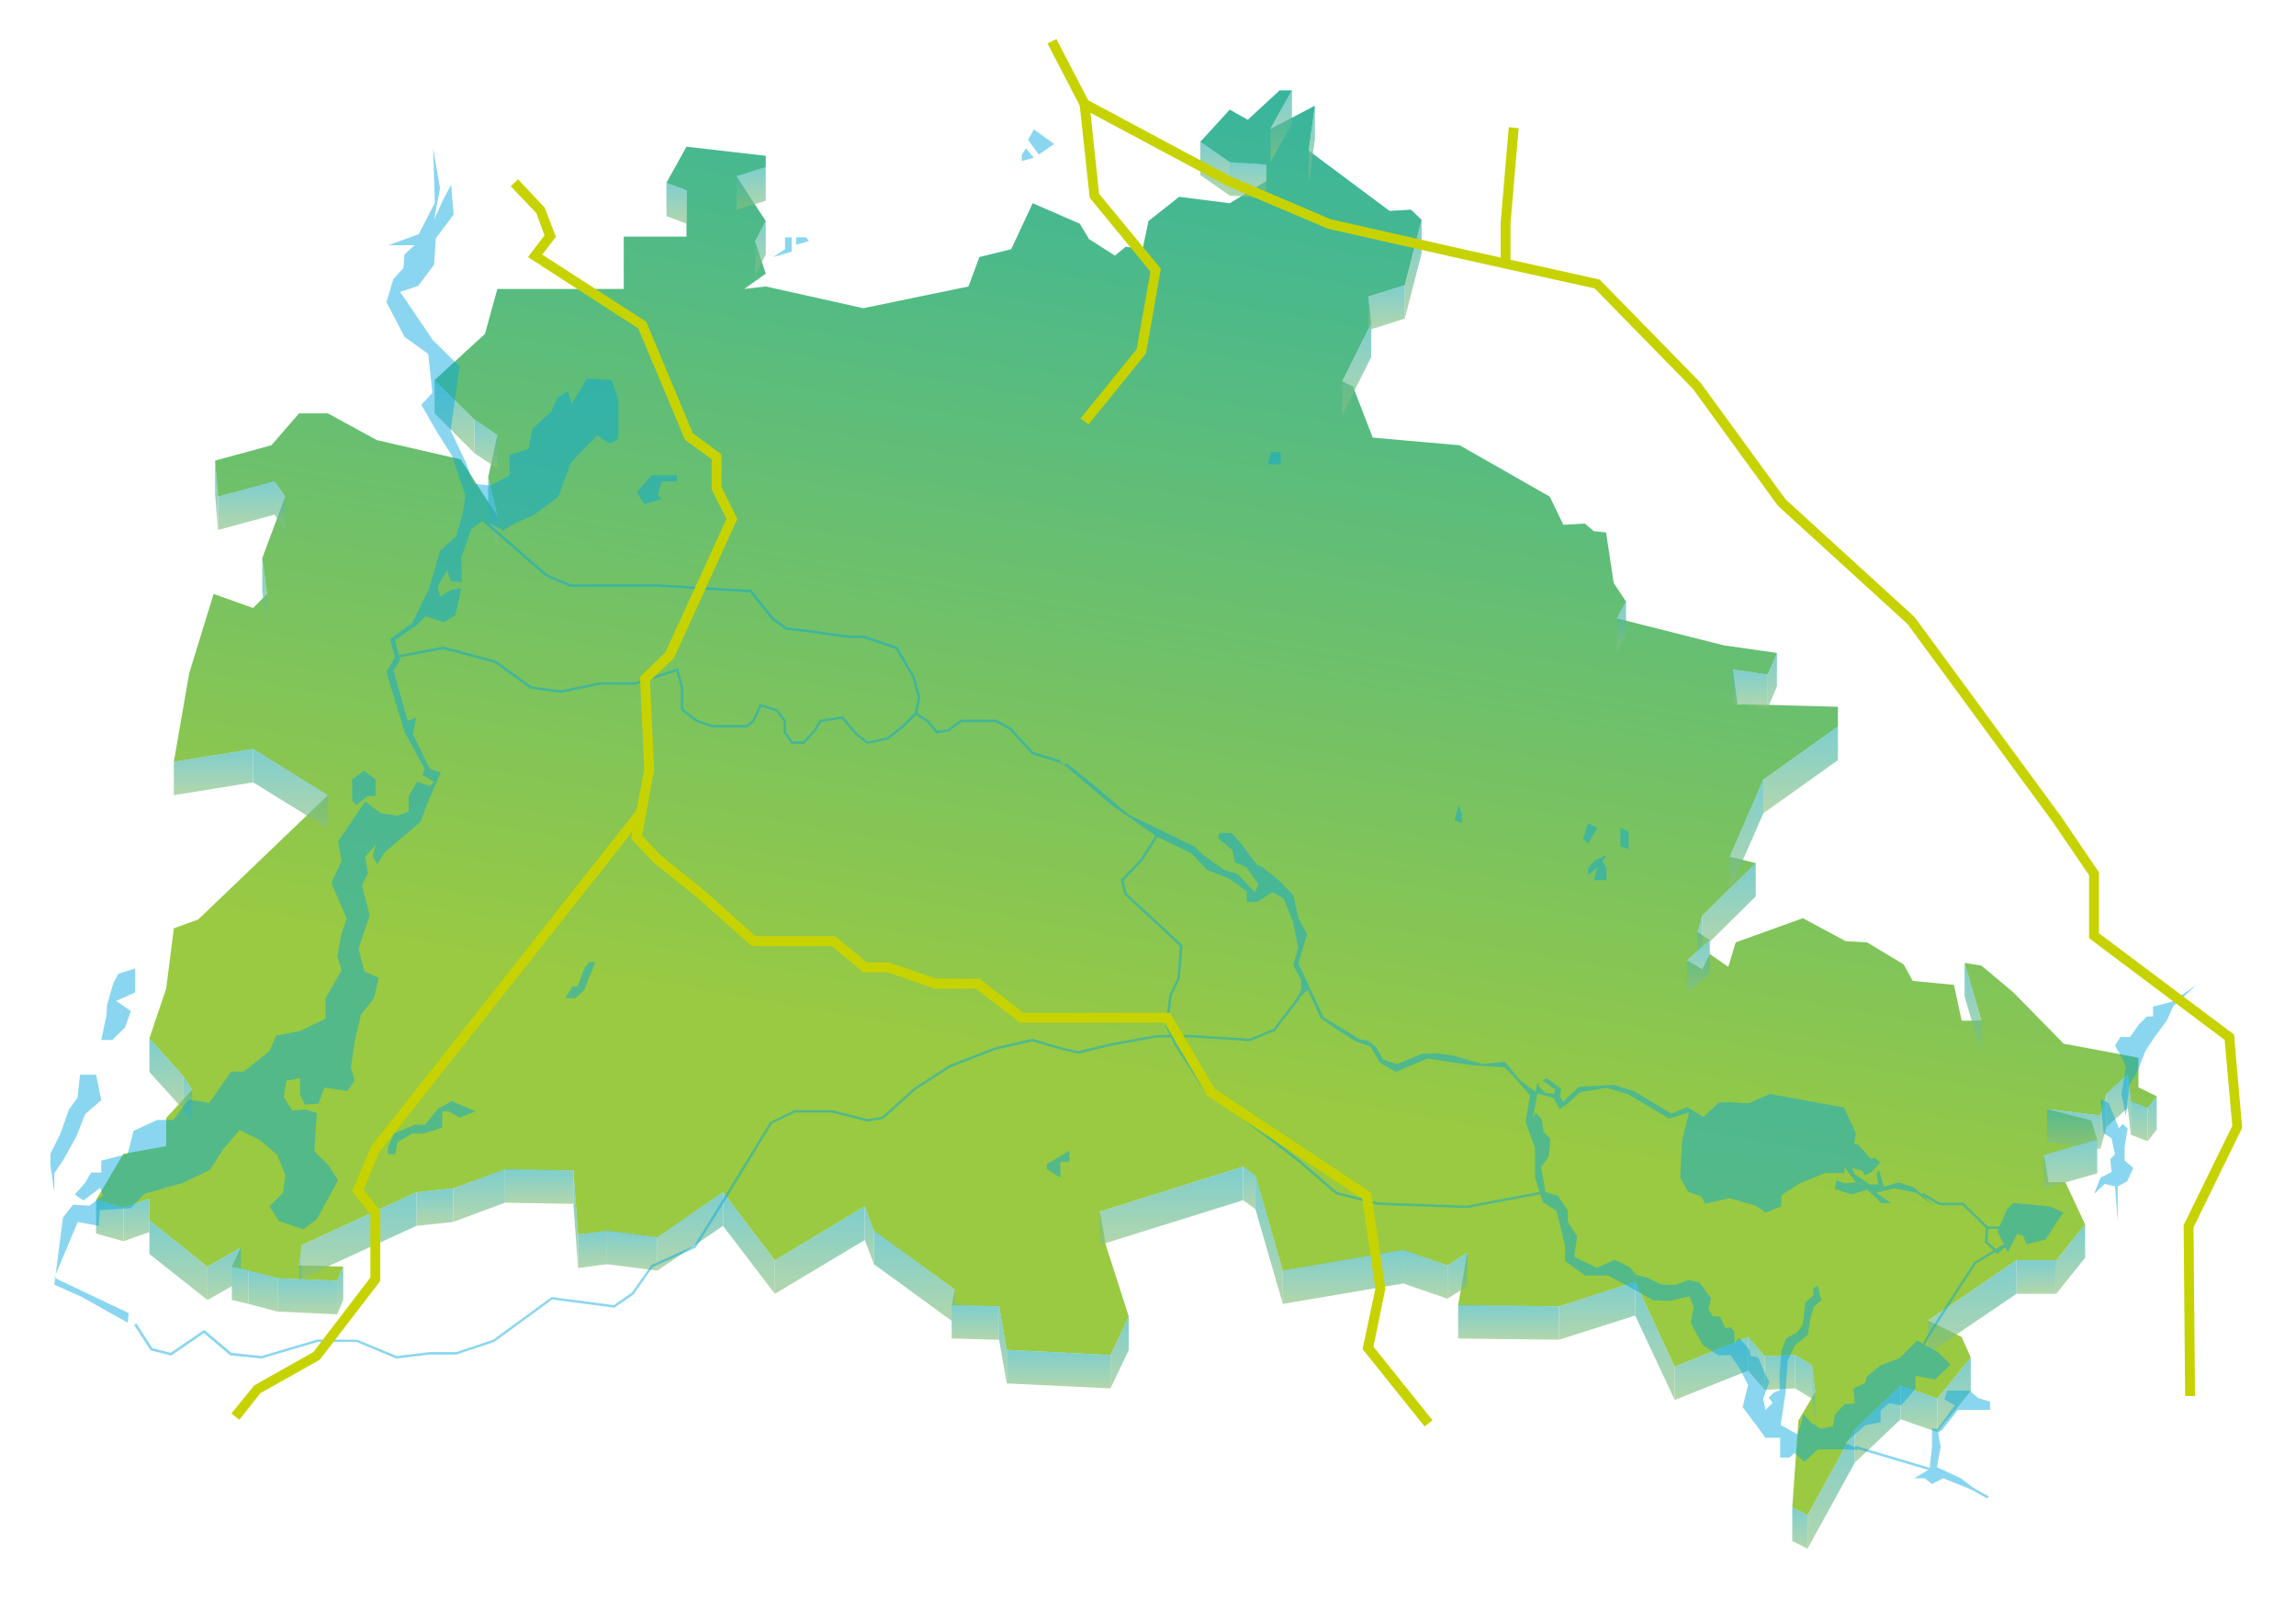 <?xml version="1.0" encoding="UTF-8"?>
<!-- Generator: Adobe Illustrator 19.0.0, SVG Export Plug-In . SVG Version: 6.00 Build 0)  -->
<svg xmlns="http://www.w3.org/2000/svg" xmlns:xlink="http://www.w3.org/1999/xlink" version="1.1" id="Ebene_2" x="0px" y="0px" viewBox="436 -296.3 929.8 648" style="enable-background:new 436 -296.3 929.8 648;" xml:space="preserve">
<style type="text/css">
	.st0{enable-background:new    ;}
	.st1{fill:url(#SVGID_1_);}
	.st2{opacity:0.65;}
	.st3{fill:url(#SVGID_2_);}
	.st4{fill:url(#SVGID_3_);}
	.st5{fill:url(#SVGID_4_);}
	.st6{fill:url(#SVGID_5_);}
	.st7{fill:url(#SVGID_6_);}
	.st8{fill:url(#SVGID_7_);}
	.st9{fill:url(#SVGID_8_);}
	.st10{fill:url(#SVGID_9_);}
	.st11{fill:url(#SVGID_10_);}
	.st12{fill:url(#SVGID_11_);}
	.st13{fill:url(#SVGID_12_);}
	.st14{fill:url(#SVGID_13_);}
	.st15{fill:url(#SVGID_14_);}
	.st16{fill:url(#SVGID_15_);}
	.st17{fill:url(#SVGID_16_);}
	.st18{fill:url(#SVGID_17_);}
	.st19{fill:url(#SVGID_18_);}
	.st20{fill:url(#SVGID_19_);}
	.st21{fill:url(#SVGID_20_);}
	.st22{fill:url(#SVGID_21_);}
	.st23{fill:url(#SVGID_22_);}
	.st24{fill:url(#SVGID_23_);}
	.st25{fill:url(#SVGID_24_);}
	.st26{fill:url(#SVGID_25_);}
	.st27{fill:url(#SVGID_26_);}
	.st28{fill:url(#SVGID_27_);}
	.st29{fill:url(#SVGID_28_);}
	.st30{fill:url(#SVGID_29_);}
	.st31{fill:url(#SVGID_30_);}
	.st32{fill:url(#SVGID_31_);}
	.st33{fill:url(#SVGID_32_);}
	.st34{fill:url(#SVGID_33_);}
	.st35{fill:url(#SVGID_34_);}
	.st36{fill:url(#SVGID_35_);}
	.st37{fill:url(#SVGID_36_);}
	.st38{fill:url(#SVGID_37_);}
	.st39{fill:url(#SVGID_38_);}
	.st40{fill:url(#SVGID_39_);}
	.st41{fill:url(#SVGID_40_);}
	.st42{fill:url(#SVGID_41_);}
	.st43{fill:url(#SVGID_42_);}
	.st44{fill:url(#SVGID_43_);}
	.st45{fill:url(#SVGID_44_);}
	.st46{fill:url(#SVGID_45_);}
	.st47{fill:url(#SVGID_46_);}
	.st48{fill:url(#SVGID_47_);}
	.st49{fill:url(#SVGID_48_);}
	.st50{fill:url(#SVGID_49_);}
	.st51{fill:url(#SVGID_50_);}
	.st52{fill:url(#SVGID_51_);}
	.st53{fill:url(#SVGID_52_);}
	.st54{fill:url(#SVGID_53_);}
	.st55{fill:url(#SVGID_54_);}
	.st56{fill:url(#SVGID_55_);}
	.st57{fill:url(#SVGID_56_);}
	.st58{fill:url(#SVGID_57_);}
	.st59{fill:url(#SVGID_58_);}
	.st60{fill:url(#SVGID_59_);}
	.st61{fill:url(#SVGID_60_);}
	.st62{fill:url(#SVGID_61_);}
	.st63{fill:url(#SVGID_62_);}
	.st64{fill:url(#SVGID_63_);}
	.st65{fill:url(#SVGID_64_);}
	.st66{fill:url(#SVGID_65_);}
	.st67{fill:url(#SVGID_66_);}
	.st68{fill:url(#SVGID_67_);}
	.st69{fill:url(#SVGID_68_);}
	.st70{fill:url(#SVGID_69_);}
	.st71{fill:url(#SVGID_70_);}
	.st72{fill:url(#SVGID_71_);}
	.st73{fill:url(#SVGID_72_);}
	.st74{fill:url(#SVGID_73_);}
	.st75{fill:url(#SVGID_74_);}
	.st76{fill:url(#SVGID_75_);}
	.st77{fill:url(#SVGID_76_);}
	.st78{fill:url(#SVGID_77_);}
	.st79{fill:url(#SVGID_78_);}
	.st80{fill:url(#SVGID_79_);}
	.st81{fill:url(#SVGID_80_);}
	.st82{fill:url(#SVGID_81_);}
	.st83{fill:url(#SVGID_82_);}
	.st84{fill:url(#SVGID_83_);}
	.st85{fill:url(#SVGID_84_);}
	.st86{fill:url(#SVGID_85_);}
	.st87{opacity:0.46;}
	.st88{fill:#00A6DE;}
	.st89{fill:none;}
	.st90{fill:#C7D300;}
</style>
<g>
	<g class="st0">
		<g>
			
				<linearGradient id="SVGID_1_" gradientUnits="userSpaceOnUse" x1="965.188" y1="312.724" x2="870.493" y2="-224.321" gradientTransform="matrix(1 0 0 -1 0 54.07)">
				<stop offset="0" style="stop-color:#38B59D"></stop>
				<stop offset="0.584" style="stop-color:#84C556"></stop>
				<stop offset="0.75" style="stop-color:#9ACA41"></stop>
			</linearGradient>
			<polygon class="st1" points="1302,139.3 1302,144 1309.4,147.6 1305.7,152.3 1298.9,149.7 1297.7,138.8 1289,146.6 1286.6,155.4      1265,152.8 1282.9,157.4 1285.3,165.2 1263.7,171.5 1265.6,182.4 1272.4,182.4 1280.4,199.5 1268.7,214 1252.6,214 1216.8,238.4      1230.4,245.1 1234.1,253.4 1220.5,270 1205.7,264.8 1187.1,282.5 1168,317.2 1161.8,314.1 1164.3,278.9 1171.1,267.4      1169.8,256.5 1163,252.4 1150.7,252.9 1143.9,245.1 1114.2,257.1 1098.2,222.8 1067.3,232.7 1026.5,232.2 1030.2,210.9      1022.2,216.1 1004.3,209.9 955.5,218.2 944.4,179.8 939.4,176.1 881.4,194.3 883.8,207.8 893.1,236.8 885.7,252.4 843.7,250.3      840.6,232.7 821.4,232.2 822.7,225.9 789.9,202.1 786.2,192.2 749.8,214 728.8,186.5 702.2,204.7 681.8,202.1 670.1,203.6      668.2,177.7 640.5,177.2 619.5,184.9 604.6,186.5 558.3,207.8 557.1,216.1 575,216.6 572.5,222.3 548.4,221.3 536.7,218.2      529.9,216.6 533.6,208.8 520,216.6 496.5,197.9 496.5,189.1 486,192.7 474.9,189.6 486,170.9 503.3,167.8 503.3,156.4 513.8,145      510.1,139.3 496.5,124.2 503.3,104 506.4,79.6 516.3,76 568.8,25.7 538.5,7 506.4,12.2 512.6,-23.6 522.5,-55.8 538.5,-50.1      544.1,-55.8 542.2,-70.3 551.5,-95.2 547.2,-101.4 524.3,-95.2 523.1,-109.8 545.9,-116 557.1,-128.9 568.8,-128.9 588.6,-118.1      622.5,-110.3 637.4,-87.4 633.7,-103 637.4,-120.1 628.1,-126.4 612,-142.4 632.4,-161.1 637.4,-179.3 688.6,-179.3      688.6,-200.5 714,-200.5 714,-219.2 705.9,-222.3 714,-236.9 746.1,-233.2 746.1,-228.6 734.3,-224.9 746.1,-206.8 741.8,-198.5      746.1,-185.5 737.4,-179.3 746.1,-180.3 785.6,-171.5 828.2,-180.3 832.6,-192.2 845.5,-195.4 854.2,-214 873.3,-205.7      877,-199.5 887.5,-192.8 891.9,-196.4 898.7,-195.4 901.1,-206.8 913.5,-216.6 934,-214 948.7,-222.9 948.7,-229.6 934,-230.6      922.1,-238.9 934,-251.9 941.3,-247.8 954.2,-259.7 959.2,-259.7 950.5,-244.1 968.5,-253.5 966,-235.3 998.7,-210.9      1007.4,-211.4 1011.7,-207.3 1004.9,-180.8 990.1,-176.2 991.3,-165.3 979.6,-141.9 983.9,-139.8 991.9,-119.1 1027.1,-116      1063.6,-95.2 1069.1,-83.8 1077.8,-84.3 1081.5,-81.2 1086.4,-80.7 1089.5,-60.2 1094.5,-52.7 1090.8,-45.9 1134,-35      1155.6,-31.9 1151.9,-23.1 1137.7,-25.2 1139.6,-11.2 1180.3,-10.1 1180.3,-2.1 1150.1,19.4 1136.5,50.6 1147,53.2 1125.4,74.4      1123.5,81.2 1128.4,84.3 1119.2,92.6 1125.4,96.2 1128.4,90 1135.9,95.2 1138.9,85.3 1166.1,75.5 1183.4,84.8 1192.1,85.3      1206.9,94.2 1210.6,100.9 1227.3,102.5 1230.4,117 1238.4,117 1231.6,93.6 1238.4,94.7 1251.4,105.6 1271.7,126.3 1302,132         "></polygon>
		</g>
	</g>
</g>
<g class="st2">
	<g class="st0">
		<g>
			
				<linearGradient id="SVGID_2_" gradientUnits="userSpaceOnUse" x1="954.85" y1="284.68" x2="954.85" y2="313.816" gradientTransform="matrix(1 0 0 -1 0 54.07)">
				<stop offset="0" style="stop-color:#8AC17E"></stop>
				<stop offset="1" style="stop-color:#38B4B5"></stop>
			</linearGradient>
			<polygon class="st3" points="959.2,-259.7 959.2,-246.2 950.5,-230.6 950.5,-244.1    "></polygon>
		</g>
		<g>
			
				<linearGradient id="SVGID_3_" gradientUnits="userSpaceOnUse" x1="967.25" y1="275.843" x2="967.25" y2="307.543" gradientTransform="matrix(1 0 0 -1 0 54.07)">
				<stop offset="0" style="stop-color:#8AC17E"></stop>
				<stop offset="1" style="stop-color:#38B4B5"></stop>
			</linearGradient>
			<polygon class="st4" points="968.5,-253.5 968.5,-239.9 966,-221.8 966,-235.3    "></polygon>
		</g>
		<g>
			
				<linearGradient id="SVGID_4_" gradientUnits="userSpaceOnUse" x1="928.05" y1="271.18" x2="928.05" y2="293.05" gradientTransform="matrix(1 0 0 -1 0 54.07)">
				<stop offset="0" style="stop-color:#8AC17E"></stop>
				<stop offset="1" style="stop-color:#38B4B5"></stop>
			</linearGradient>
			<polygon class="st5" points="934,-230.7 934,-217.1 922.1,-225.4 922.1,-239    "></polygon>
		</g>
		<g>
			
				<linearGradient id="SVGID_5_" gradientUnits="userSpaceOnUse" x1="941.35" y1="270.135" x2="941.35" y2="284.735" gradientTransform="matrix(1 0 0 -1 0 54.07)">
				<stop offset="0" style="stop-color:#8AC17E"></stop>
				<stop offset="1" style="stop-color:#38B4B5"></stop>
			</linearGradient>
			<polygon class="st6" points="948.7,-229.6 948.7,-216.1 934,-217.1 934,-230.7    "></polygon>
		</g>
		<g>
			
				<linearGradient id="SVGID_6_" gradientUnits="userSpaceOnUse" x1="740.2" y1="265.48" x2="740.2" y2="282.68" gradientTransform="matrix(1 0 0 -1 0 54.07)">
				<stop offset="0" style="stop-color:#8AC17E"></stop>
				<stop offset="1" style="stop-color:#38B4B5"></stop>
			</linearGradient>
			<polygon class="st7" points="746.1,-228.6 746.1,-215 734.3,-211.4 734.3,-225    "></polygon>
		</g>
		<g>
			
				<linearGradient id="SVGID_7_" gradientUnits="userSpaceOnUse" x1="709.95" y1="259.757" x2="709.95" y2="276.436" gradientTransform="matrix(1 0 0 -1 0 54.07)">
				<stop offset="0" style="stop-color:#8AC17E"></stop>
				<stop offset="1" style="stop-color:#38B4B5"></stop>
			</linearGradient>
			<polygon class="st8" points="714,-219.2 714,-205.7 705.9,-208.8 705.9,-222.4    "></polygon>
		</g>
		<g>
			
				<linearGradient id="SVGID_8_" gradientUnits="userSpaceOnUse" x1="743.95" y1="239.006" x2="743.95" y2="260.872" gradientTransform="matrix(1 0 0 -1 0 54.07)">
				<stop offset="0" style="stop-color:#8AC17E"></stop>
				<stop offset="1" style="stop-color:#38B4B5"></stop>
			</linearGradient>
			<polygon class="st9" points="746.1,-206.8 746.1,-193.2 741.8,-184.9 741.8,-198.5    "></polygon>
		</g>
		<g>
			
				<linearGradient id="SVGID_9_" gradientUnits="userSpaceOnUse" x1="1008.3" y1="221.38" x2="1008.3" y2="261.38" gradientTransform="matrix(1 0 0 -1 0 54.07)">
				<stop offset="0" style="stop-color:#8AC17E"></stop>
				<stop offset="1" style="stop-color:#38B4B5"></stop>
			</linearGradient>
			<polygon class="st10" points="1011.7,-207.3 1011.7,-193.7 1004.9,-167.3 1004.9,-180.8    "></polygon>
		</g>
		<g>
			
				<linearGradient id="SVGID_10_" gradientUnits="userSpaceOnUse" x1="997.5" y1="216.68" x2="997.5" y2="234.912" gradientTransform="matrix(1 0 0 -1 0 54.07)">
				<stop offset="0" style="stop-color:#8AC17E"></stop>
				<stop offset="1" style="stop-color:#38B4B5"></stop>
			</linearGradient>
			<polygon class="st11" points="1004.9,-180.8 1004.9,-167.3 990.1,-162.6 990.1,-176.2    "></polygon>
		</g>
		<g>
			
				<linearGradient id="SVGID_11_" gradientUnits="userSpaceOnUse" x1="985.45" y1="182.48" x2="985.45" y2="219.38" gradientTransform="matrix(1 0 0 -1 0 54.07)">
				<stop offset="0" style="stop-color:#8AC17E"></stop>
				<stop offset="1" style="stop-color:#38B4B5"></stop>
			</linearGradient>
			<polygon class="st12" points="991.3,-165.3 991.3,-151.7 979.6,-128.4 979.6,-141.9    "></polygon>
		</g>
		<g>
			
				<linearGradient id="SVGID_12_" gradientUnits="userSpaceOnUse" x1="620.05" y1="166.88" x2="620.05" y2="196.524" gradientTransform="matrix(1 0 0 -1 0 54.07)">
				<stop offset="0" style="stop-color:#8AC17E"></stop>
				<stop offset="1" style="stop-color:#38B4B5"></stop>
			</linearGradient>
			<polygon class="st13" points="628.1,-126.4 628.1,-112.8 612,-128.9 612,-142.5    "></polygon>
		</g>
		<g>
			
				<linearGradient id="SVGID_13_" gradientUnits="userSpaceOnUse" x1="632.75" y1="160.658" x2="632.75" y2="180.458" gradientTransform="matrix(1 0 0 -1 0 54.07)">
				<stop offset="0" style="stop-color:#8AC17E"></stop>
				<stop offset="1" style="stop-color:#38B4B5"></stop>
			</linearGradient>
			<polygon class="st14" points="637.4,-120.1 637.4,-106.6 628.1,-112.8 628.1,-126.4    "></polygon>
		</g>
		<g>
			
				<linearGradient id="SVGID_14_" gradientUnits="userSpaceOnUse" x1="549.35" y1="135.759" x2="549.35" y2="155.559" gradientTransform="matrix(1 0 0 -1 0 54.07)">
				<stop offset="0" style="stop-color:#8AC17E"></stop>
				<stop offset="1" style="stop-color:#38B4B5"></stop>
			</linearGradient>
			<polygon class="st15" points="551.5,-95.2 551.5,-81.7 547.2,-87.9 547.2,-101.5    "></polygon>
		</g>
		<g>
			
				<linearGradient id="SVGID_15_" gradientUnits="userSpaceOnUse" x1="535.75" y1="135.759" x2="535.75" y2="155.559" gradientTransform="matrix(1 0 0 -1 0 54.07)">
				<stop offset="0" style="stop-color:#8AC17E"></stop>
				<stop offset="1" style="stop-color:#38B4B5"></stop>
			</linearGradient>
			<polygon class="st16" points="547.2,-101.5 547.2,-87.9 524.3,-81.7 524.3,-95.2    "></polygon>
		</g>
		<g>
			
				<linearGradient id="SVGID_16_" gradientUnits="userSpaceOnUse" x1="523.7" y1="135.78" x2="523.7" y2="163.88" gradientTransform="matrix(1 0 0 -1 0 54.07)">
				<stop offset="0" style="stop-color:#8AC17E"></stop>
				<stop offset="1" style="stop-color:#38B4B5"></stop>
			</linearGradient>
			<polygon class="st17" points="524.3,-95.2 524.3,-81.7 523.1,-96.2 523.1,-109.8    "></polygon>
		</g>
		<g>
			
				<linearGradient id="SVGID_17_" gradientUnits="userSpaceOnUse" x1="635.55" y1="127.98" x2="635.55" y2="157.113" gradientTransform="matrix(1 0 0 -1 0 54.07)">
				<stop offset="0" style="stop-color:#8AC17E"></stop>
				<stop offset="1" style="stop-color:#38B4B5"></stop>
			</linearGradient>
			<polygon class="st18" points="637.4,-87.5 637.4,-73.9 633.7,-89.5 633.7,-103    "></polygon>
		</g>
		<g>
			
				<linearGradient id="SVGID_18_" gradientUnits="userSpaceOnUse" x1="543.15" y1="96.327" x2="543.15" y2="124.427" gradientTransform="matrix(1 0 0 -1 0 54.07)">
				<stop offset="0" style="stop-color:#8AC17E"></stop>
				<stop offset="1" style="stop-color:#38B4B5"></stop>
			</linearGradient>
			<polygon class="st19" points="544.1,-55.8 544.1,-42.2 542.2,-56.8 542.2,-70.3    "></polygon>
		</g>
		<g>
			
				<linearGradient id="SVGID_19_" gradientUnits="userSpaceOnUse" x1="1092.65" y1="86.48" x2="1092.65" y2="106.78" gradientTransform="matrix(1 0 0 -1 0 54.07)">
				<stop offset="0" style="stop-color:#8AC17E"></stop>
				<stop offset="1" style="stop-color:#38B4B5"></stop>
			</linearGradient>
			<polygon class="st20" points="1094.5,-52.7 1094.5,-39.1 1090.8,-32.4 1090.8,-46    "></polygon>
		</g>
		<g>
			
				<linearGradient id="SVGID_20_" gradientUnits="userSpaceOnUse" x1="1153.75" y1="63.638" x2="1153.75" y2="86.022" gradientTransform="matrix(1 0 0 -1 0 54.07)">
				<stop offset="0" style="stop-color:#8AC17E"></stop>
				<stop offset="1" style="stop-color:#38B4B5"></stop>
			</linearGradient>
			<polygon class="st21" points="1155.6,-31.9 1155.6,-18.4 1151.9,-9.6 1151.9,-23.1    "></polygon>
		</g>
		<g>
			
				<linearGradient id="SVGID_21_" gradientUnits="userSpaceOnUse" x1="1144.8" y1="63.638" x2="1144.8" y2="79.278" gradientTransform="matrix(1 0 0 -1 0 54.07)">
				<stop offset="0" style="stop-color:#8AC17E"></stop>
				<stop offset="1" style="stop-color:#38B4B5"></stop>
			</linearGradient>
			<polygon class="st22" points="1151.9,-23.1 1151.9,-9.6 1137.7,-11.6 1137.7,-25.2    "></polygon>
		</g>
		<g>
			
				<linearGradient id="SVGID_22_" gradientUnits="userSpaceOnUse" x1="522.45" y1="28.358" x2="522.45" y2="47.112" gradientTransform="matrix(1 0 0 -1 0 54.07)">
				<stop offset="0" style="stop-color:#8AC17E"></stop>
				<stop offset="1" style="stop-color:#38B4B5"></stop>
			</linearGradient>
			<polygon class="st23" points="538.5,7 538.5,20.5 506.4,25.7 506.4,12.2    "></polygon>
		</g>
		<g>
			
				<linearGradient id="SVGID_23_" gradientUnits="userSpaceOnUse" x1="1165.2" y1="21.08" x2="1165.2" y2="56.132" gradientTransform="matrix(1 0 0 -1 0 54.07)">
				<stop offset="0" style="stop-color:#8AC17E"></stop>
				<stop offset="1" style="stop-color:#38B4B5"></stop>
			</linearGradient>
			<polygon class="st24" points="1180.3,-2.1 1180.3,11.5 1150.1,33 1150.1,19.4    "></polygon>
		</g>
		<g>
			
				<linearGradient id="SVGID_24_" gradientUnits="userSpaceOnUse" x1="553.65" y1="14.88" x2="553.65" y2="47.125" gradientTransform="matrix(1 0 0 -1 0 54.07)">
				<stop offset="0" style="stop-color:#8AC17E"></stop>
				<stop offset="1" style="stop-color:#38B4B5"></stop>
			</linearGradient>
			<polygon class="st25" points="568.8,25.6 568.8,39.2 538.5,20.5 538.5,7    "></polygon>
		</g>
		<g>
			
				<linearGradient id="SVGID_25_" gradientUnits="userSpaceOnUse" x1="1143.3" y1="-10.02" x2="1143.3" y2="34.68" gradientTransform="matrix(1 0 0 -1 0 54.07)">
				<stop offset="0" style="stop-color:#8AC17E"></stop>
				<stop offset="1" style="stop-color:#38B4B5"></stop>
			</linearGradient>
			<polygon class="st26" points="1150.1,19.4 1150.1,33 1136.5,64.1 1136.5,50.5    "></polygon>
		</g>
		<g>
			
				<linearGradient id="SVGID_26_" gradientUnits="userSpaceOnUse" x1="1136.2" y1="-33.92" x2="1136.2" y2="0.917" gradientTransform="matrix(1 0 0 -1 0 54.07)">
				<stop offset="0" style="stop-color:#8AC17E"></stop>
				<stop offset="1" style="stop-color:#38B4B5"></stop>
			</linearGradient>
			<polygon class="st27" points="1147,53.1 1147,66.7 1125.4,88 1125.4,74.4    "></polygon>
		</g>
		<g>
			
				<linearGradient id="SVGID_27_" gradientUnits="userSpaceOnUse" x1="1124.45" y1="-40.651" x2="1124.45" y2="-20.351" gradientTransform="matrix(1 0 0 -1 0 54.07)">
				<stop offset="0" style="stop-color:#8AC17E"></stop>
				<stop offset="1" style="stop-color:#38B4B5"></stop>
			</linearGradient>
			<polygon class="st28" points="1125.4,74.4 1125.4,88 1123.5,94.7 1123.5,81.2    "></polygon>
		</g>
		<g>
			
				<linearGradient id="SVGID_28_" gradientUnits="userSpaceOnUse" x1="1123.8" y1="-52.069" x2="1123.8" y2="-30.193" gradientTransform="matrix(1 0 0 -1 0 54.07)">
				<stop offset="0" style="stop-color:#8AC17E"></stop>
				<stop offset="1" style="stop-color:#38B4B5"></stop>
			</linearGradient>
			<polygon class="st29" points="1128.4,84.3 1128.4,97.8 1119.2,106.1 1119.2,92.6    "></polygon>
		</g>
		<g>
			
				<linearGradient id="SVGID_29_" gradientUnits="userSpaceOnUse" x1="1235" y1="-76.42" x2="1235" y2="-39.52" gradientTransform="matrix(1 0 0 -1 0 54.07)">
				<stop offset="0" style="stop-color:#8AC17E"></stop>
				<stop offset="1" style="stop-color:#38B4B5"></stop>
			</linearGradient>
			<polygon class="st30" points="1238.4,117 1238.4,130.5 1231.6,107.2 1231.6,93.6    "></polygon>
		</g>
		<g>
			
				<linearGradient id="SVGID_30_" gradientUnits="userSpaceOnUse" x1="503.3" y1="-98.761" x2="503.3" y2="-70.161" gradientTransform="matrix(1 0 0 -1 0 54.07)">
				<stop offset="0" style="stop-color:#8AC17E"></stop>
				<stop offset="1" style="stop-color:#38B4B5"></stop>
			</linearGradient>
			<polygon class="st31" points="510.1,139.3 510.1,152.8 496.5,137.8 496.5,124.2    "></polygon>
		</g>
		<g>
			
				<linearGradient id="SVGID_31_" gradientUnits="userSpaceOnUse" x1="511.95" y1="-104.469" x2="511.95" y2="-85.195" gradientTransform="matrix(1 0 0 -1 0 54.07)">
				<stop offset="0" style="stop-color:#8AC17E"></stop>
				<stop offset="1" style="stop-color:#38B4B5"></stop>
			</linearGradient>
			<polygon class="st32" points="513.8,145 513.8,158.5 510.1,152.8 510.1,139.3    "></polygon>
		</g>
		<g>
			
				<linearGradient id="SVGID_32_" gradientUnits="userSpaceOnUse" x1="1293.35" y1="-106.02" x2="1293.35" y2="-84.667" gradientTransform="matrix(1 0 0 -1 0 54.07)">
				<stop offset="0" style="stop-color:#8AC17E"></stop>
				<stop offset="1" style="stop-color:#38B4B5"></stop>
			</linearGradient>
			<polygon class="st33" points="1297.7,138.8 1297.7,152.3 1289,160.1 1289,146.5    "></polygon>
		</g>
		<g>
			
				<linearGradient id="SVGID_33_" gradientUnits="userSpaceOnUse" x1="1298.3" y1="-109.12" x2="1298.3" y2="-84.661" gradientTransform="matrix(1 0 0 -1 0 54.07)">
				<stop offset="0" style="stop-color:#8AC17E"></stop>
				<stop offset="1" style="stop-color:#38B4B5"></stop>
			</linearGradient>
			<polygon class="st34" points="1298.9,149.6 1298.9,163.2 1297.7,152.3 1297.7,138.8    "></polygon>
		</g>
		<g>
			
				<linearGradient id="SVGID_34_" gradientUnits="userSpaceOnUse" x1="1307.55" y1="-111.72" x2="1307.55" y2="-93.488" gradientTransform="matrix(1 0 0 -1 0 54.07)">
				<stop offset="0" style="stop-color:#8AC17E"></stop>
				<stop offset="1" style="stop-color:#38B4B5"></stop>
			</linearGradient>
			<polygon class="st35" points="1309.4,147.6 1309.4,161.1 1305.7,165.8 1305.7,152.2    "></polygon>
		</g>
		<g>
			
				<linearGradient id="SVGID_35_" gradientUnits="userSpaceOnUse" x1="1302.3" y1="-111.72" x2="1302.3" y2="-95.561" gradientTransform="matrix(1 0 0 -1 0 54.07)">
				<stop offset="0" style="stop-color:#8AC17E"></stop>
				<stop offset="1" style="stop-color:#38B4B5"></stop>
			</linearGradient>
			<polygon class="st36" points="1305.7,152.2 1305.7,165.8 1298.9,163.2 1298.9,149.6    "></polygon>
		</g>
		<g>
			
				<linearGradient id="SVGID_36_" gradientUnits="userSpaceOnUse" x1="1287.8" y1="-114.82" x2="1287.8" y2="-92.42" gradientTransform="matrix(1 0 0 -1 0 54.07)">
				<stop offset="0" style="stop-color:#8AC17E"></stop>
				<stop offset="1" style="stop-color:#38B4B5"></stop>
			</linearGradient>
			<polygon class="st37" points="1289,146.5 1289,160.1 1286.6,168.9 1286.6,155.4    "></polygon>
		</g>
		<g>
			
				<linearGradient id="SVGID_37_" gradientUnits="userSpaceOnUse" x1="1275.8" y1="-114.841" x2="1275.8" y2="-98.682" gradientTransform="matrix(1 0 0 -1 0 54.07)">
				<stop offset="0" style="stop-color:#8AC17E"></stop>
				<stop offset="1" style="stop-color:#38B4B5"></stop>
			</linearGradient>
			<polygon class="st38" points="1286.6,155.4 1286.6,168.9 1265,166.3 1265,152.8    "></polygon>
		</g>
		<g>
			
				<linearGradient id="SVGID_38_" gradientUnits="userSpaceOnUse" x1="1274.5" y1="-130.92" x2="1274.5" y2="-111.12" gradientTransform="matrix(1 0 0 -1 0 54.07)">
				<stop offset="0" style="stop-color:#8AC17E"></stop>
				<stop offset="1" style="stop-color:#38B4B5"></stop>
			</linearGradient>
			<polygon class="st39" points="1285.3,165.2 1285.3,178.8 1263.7,185 1263.7,171.4    "></polygon>
		</g>
		<g>
			
				<linearGradient id="SVGID_39_" gradientUnits="userSpaceOnUse" x1="654.35" y1="-137.154" x2="654.35" y2="-123.054" gradientTransform="matrix(1 0 0 -1 0 54.07)">
				<stop offset="0" style="stop-color:#8AC17E"></stop>
				<stop offset="1" style="stop-color:#38B4B5"></stop>
			</linearGradient>
			<polygon class="st40" points="668.2,177.7 668.2,191.2 640.5,190.7 640.5,177.1    "></polygon>
		</g>
		<g>
			
				<linearGradient id="SVGID_40_" gradientUnits="userSpaceOnUse" x1="941.9" y1="-139.22" x2="941.9" y2="-122.02" gradientTransform="matrix(1 0 0 -1 0 54.07)">
				<stop offset="0" style="stop-color:#8AC17E"></stop>
				<stop offset="1" style="stop-color:#38B4B5"></stop>
			</linearGradient>
			<polygon class="st41" points="944.4,179.7 944.4,193.3 939.4,189.7 939.4,176.1    "></polygon>
		</g>
		<g>
			
				<linearGradient id="SVGID_41_" gradientUnits="userSpaceOnUse" x1="630" y1="-144.42" x2="630" y2="-123.073" gradientTransform="matrix(1 0 0 -1 0 54.07)">
				<stop offset="0" style="stop-color:#8AC17E"></stop>
				<stop offset="1" style="stop-color:#38B4B5"></stop>
			</linearGradient>
			<polygon class="st42" points="640.5,177.1 640.5,190.7 619.5,198.5 619.5,184.9    "></polygon>
		</g>
		<g>
			
				<linearGradient id="SVGID_42_" gradientUnits="userSpaceOnUse" x1="612.05" y1="-145.971" x2="612.05" y2="-130.848" gradientTransform="matrix(1 0 0 -1 0 54.07)">
				<stop offset="0" style="stop-color:#8AC17E"></stop>
				<stop offset="1" style="stop-color:#38B4B5"></stop>
			</linearGradient>
			<polygon class="st43" points="619.5,184.9 619.5,198.5 604.6,200.1 604.6,186.5    "></polygon>
		</g>
		<g>
			
				<linearGradient id="SVGID_43_" gradientUnits="userSpaceOnUse" x1="491.25" y1="-152.201" x2="491.25" y2="-135.001" gradientTransform="matrix(1 0 0 -1 0 54.07)">
				<stop offset="0" style="stop-color:#8AC17E"></stop>
				<stop offset="1" style="stop-color:#38B4B5"></stop>
			</linearGradient>
			<polygon class="st44" points="496.5,189.1 496.5,202.6 486,206.3 486,192.7    "></polygon>
		</g>
		<g>
			
				<linearGradient id="SVGID_44_" gradientUnits="userSpaceOnUse" x1="480.45" y1="-152.201" x2="480.45" y2="-135.519" gradientTransform="matrix(1 0 0 -1 0 54.07)">
				<stop offset="0" style="stop-color:#8AC17E"></stop>
				<stop offset="1" style="stop-color:#38B4B5"></stop>
			</linearGradient>
			<polygon class="st45" points="486,192.7 486,206.3 474.9,203.2 474.9,189.6    "></polygon>
		</g>
		<g>
			
				<linearGradient id="SVGID_45_" gradientUnits="userSpaceOnUse" x1="910.4" y1="-153.76" x2="910.4" y2="-122.06" gradientTransform="matrix(1 0 0 -1 0 54.07)">
				<stop offset="0" style="stop-color:#8AC17E"></stop>
				<stop offset="1" style="stop-color:#38B4B5"></stop>
			</linearGradient>
			<polygon class="st46" points="939.4,176.1 939.4,189.7 881.4,207.8 881.4,194.3    "></polygon>
		</g>
		<g>
			
				<linearGradient id="SVGID_46_" gradientUnits="userSpaceOnUse" x1="788.05" y1="-161.52" x2="788.05" y2="-138.12" gradientTransform="matrix(1 0 0 -1 0 54.07)">
				<stop offset="0" style="stop-color:#8AC17E"></stop>
				<stop offset="1" style="stop-color:#38B4B5"></stop>
			</linearGradient>
			<polygon class="st47" points="789.9,202 789.9,215.6 786.2,205.8 786.2,192.2    "></polygon>
		</g>
		<g>
			
				<linearGradient id="SVGID_47_" gradientUnits="userSpaceOnUse" x1="669.15" y1="-163.12" x2="669.15" y2="-123.62" gradientTransform="matrix(1 0 0 -1 0 54.07)">
				<stop offset="0" style="stop-color:#8AC17E"></stop>
				<stop offset="1" style="stop-color:#38B4B5"></stop>
			</linearGradient>
			<polygon class="st48" points="670.1,203.6 670.1,217.2 668.2,191.2 668.2,177.7    "></polygon>
		</g>
		<g>
			
				<linearGradient id="SVGID_48_" gradientUnits="userSpaceOnUse" x1="675.95" y1="-163.096" x2="675.95" y2="-147.967" gradientTransform="matrix(1 0 0 -1 0 54.07)">
				<stop offset="0" style="stop-color:#8AC17E"></stop>
				<stop offset="1" style="stop-color:#38B4B5"></stop>
			</linearGradient>
			<polygon class="st49" points="681.8,202 681.8,215.6 670.1,217.2 670.1,203.6    "></polygon>
		</g>
		<g>
			
				<linearGradient id="SVGID_49_" gradientUnits="userSpaceOnUse" x1="692" y1="-164.12" x2="692" y2="-147.952" gradientTransform="matrix(1 0 0 -1 0 54.07)">
				<stop offset="0" style="stop-color:#8AC17E"></stop>
				<stop offset="1" style="stop-color:#38B4B5"></stop>
			</linearGradient>
			<polygon class="st50" points="702.2,204.6 702.2,218.2 681.8,215.6 681.8,202    "></polygon>
		</g>
		<g>
			
				<linearGradient id="SVGID_50_" gradientUnits="userSpaceOnUse" x1="715.5" y1="-164.12" x2="715.5" y2="-132.42" gradientTransform="matrix(1 0 0 -1 0 54.07)">
				<stop offset="0" style="stop-color:#8AC17E"></stop>
				<stop offset="1" style="stop-color:#38B4B5"></stop>
			</linearGradient>
			<polygon class="st51" points="728.8,186.5 728.8,200.1 702.2,218.2 702.2,204.6    "></polygon>
		</g>
		<g>
			
				<linearGradient id="SVGID_51_" gradientUnits="userSpaceOnUse" x1="581.45" y1="-167.22" x2="581.45" y2="-132.38" gradientTransform="matrix(1 0 0 -1 0 54.07)">
				<stop offset="0" style="stop-color:#8AC17E"></stop>
				<stop offset="1" style="stop-color:#38B4B5"></stop>
			</linearGradient>
			<polygon class="st52" points="604.6,186.5 604.6,200.1 558.3,221.3 558.3,207.8    "></polygon>
		</g>
		<g>
			
				<linearGradient id="SVGID_52_" gradientUnits="userSpaceOnUse" x1="739.3" y1="-173.471" x2="739.3" y2="-132.371" gradientTransform="matrix(1 0 0 -1 0 54.07)">
				<stop offset="0" style="stop-color:#8AC17E"></stop>
				<stop offset="1" style="stop-color:#38B4B5"></stop>
			</linearGradient>
			<polygon class="st53" points="749.8,214 749.8,227.6 728.8,200.1 728.8,186.5    "></polygon>
		</g>
		<g>
			
				<linearGradient id="SVGID_53_" gradientUnits="userSpaceOnUse" x1="768" y1="-173.471" x2="768" y2="-138.111" gradientTransform="matrix(1 0 0 -1 0 54.07)">
				<stop offset="0" style="stop-color:#8AC17E"></stop>
				<stop offset="1" style="stop-color:#38B4B5"></stop>
			</linearGradient>
			<polygon class="st54" points="786.2,192.2 786.2,205.8 749.8,227.6 749.8,214    "></polygon>
		</g>
		<g>
			
				<linearGradient id="SVGID_54_" gradientUnits="userSpaceOnUse" x1="1260.65" y1="-173.471" x2="1260.65" y2="-159.905" gradientTransform="matrix(1 0 0 -1 0 54.07)">
				<stop offset="0" style="stop-color:#8AC17E"></stop>
				<stop offset="1" style="stop-color:#38B4B5"></stop>
			</linearGradient>
			<rect x="1252.6" y="214" class="st55" width="16.1" height="13.6"></rect>
		</g>
		<g>
			
				<linearGradient id="SVGID_55_" gradientUnits="userSpaceOnUse" x1="1274.55" y1="-173.471" x2="1274.55" y2="-145.371" gradientTransform="matrix(1 0 0 -1 0 54.07)">
				<stop offset="0" style="stop-color:#8AC17E"></stop>
				<stop offset="1" style="stop-color:#38B4B5"></stop>
			</linearGradient>
			<polygon class="st56" points="1280.4,199.5 1280.4,213 1268.7,227.6 1268.7,214    "></polygon>
		</g>
		<g>
			
				<linearGradient id="SVGID_56_" gradientUnits="userSpaceOnUse" x1="557.7" y1="-175.544" x2="557.7" y2="-153.678" gradientTransform="matrix(1 0 0 -1 0 54.07)">
				<stop offset="0" style="stop-color:#8AC17E"></stop>
				<stop offset="1" style="stop-color:#38B4B5"></stop>
			</linearGradient>
			<polygon class="st57" points="558.3,207.8 558.3,221.3 557.1,229.6 557.1,216.1    "></polygon>
		</g>
		<g>
			
				<linearGradient id="SVGID_57_" gradientUnits="userSpaceOnUse" x1="1013.25" y1="-175.544" x2="1013.25" y2="-155.744" gradientTransform="matrix(1 0 0 -1 0 54.07)">
				<stop offset="0" style="stop-color:#8AC17E"></stop>
				<stop offset="1" style="stop-color:#38B4B5"></stop>
			</linearGradient>
			<polygon class="st58" points="1022.2,216.1 1022.2,229.6 1004.3,223.4 1004.3,209.8    "></polygon>
		</g>
		<g>
			
				<linearGradient id="SVGID_58_" gradientUnits="userSpaceOnUse" x1="1026.2" y1="-175.544" x2="1026.2" y2="-156.792" gradientTransform="matrix(1 0 0 -1 0 54.07)">
				<stop offset="0" style="stop-color:#8AC17E"></stop>
				<stop offset="1" style="stop-color:#38B4B5"></stop>
			</linearGradient>
			<polygon class="st59" points="1030.2,210.9 1030.2,224.4 1022.2,229.6 1022.2,216.1    "></polygon>
		</g>
		<g>
			
				<linearGradient id="SVGID_59_" gradientUnits="userSpaceOnUse" x1="508.25" y1="-176.064" x2="508.25" y2="-143.819" gradientTransform="matrix(1 0 0 -1 0 54.07)">
				<stop offset="0" style="stop-color:#8AC17E"></stop>
				<stop offset="1" style="stop-color:#38B4B5"></stop>
			</linearGradient>
			<polygon class="st60" points="520,216.6 520,230.1 496.5,211.5 496.5,197.9    "></polygon>
		</g>
		<g>
			
				<linearGradient id="SVGID_60_" gradientUnits="userSpaceOnUse" x1="526.8" y1="-176.064" x2="526.8" y2="-154.72" gradientTransform="matrix(1 0 0 -1 0 54.07)">
				<stop offset="0" style="stop-color:#8AC17E"></stop>
				<stop offset="1" style="stop-color:#38B4B5"></stop>
			</linearGradient>
			<polygon class="st61" points="533.6,208.8 533.6,222.4 520,230.1 520,216.6    "></polygon>
		</g>
		<g>
			
				<linearGradient id="SVGID_61_" gradientUnits="userSpaceOnUse" x1="533.3" y1="-177.62" x2="533.3" y2="-162.494" gradientTransform="matrix(1 0 0 -1 0 54.07)">
				<stop offset="0" style="stop-color:#8AC17E"></stop>
				<stop offset="1" style="stop-color:#38B4B5"></stop>
			</linearGradient>
			<polygon class="st62" points="536.7,218.1 536.7,231.7 529.9,230.1 529.9,216.6    "></polygon>
		</g>
		<g>
			
				<linearGradient id="SVGID_62_" gradientUnits="userSpaceOnUse" x1="949.95" y1="-177.62" x2="949.95" y2="-125.62" gradientTransform="matrix(1 0 0 -1 0 54.07)">
				<stop offset="0" style="stop-color:#8AC17E"></stop>
				<stop offset="1" style="stop-color:#38B4B5"></stop>
			</linearGradient>
			<polygon class="st63" points="955.5,218.1 955.5,231.7 944.4,193.3 944.4,179.7    "></polygon>
		</g>
		<g>
			
				<linearGradient id="SVGID_63_" gradientUnits="userSpaceOnUse" x1="979.9" y1="-177.62" x2="979.9" y2="-155.754" gradientTransform="matrix(1 0 0 -1 0 54.07)">
				<stop offset="0" style="stop-color:#8AC17E"></stop>
				<stop offset="1" style="stop-color:#38B4B5"></stop>
			</linearGradient>
			<polygon class="st64" points="1004.3,209.8 1004.3,223.4 955.5,231.7 955.5,218.1    "></polygon>
		</g>
		<g>
			
				<linearGradient id="SVGID_64_" gradientUnits="userSpaceOnUse" x1="542.55" y1="-180.738" x2="542.55" y2="-164.056" gradientTransform="matrix(1 0 0 -1 0 54.07)">
				<stop offset="0" style="stop-color:#8AC17E"></stop>
				<stop offset="1" style="stop-color:#38B4B5"></stop>
			</linearGradient>
			<polygon class="st65" points="548.4,221.3 548.4,234.8 536.7,231.7 536.7,218.1    "></polygon>
		</g>
		<g>
			
				<linearGradient id="SVGID_65_" gradientUnits="userSpaceOnUse" x1="560.45" y1="-181.771" x2="560.45" y2="-167.171" gradientTransform="matrix(1 0 0 -1 0 54.07)">
				<stop offset="0" style="stop-color:#8AC17E"></stop>
				<stop offset="1" style="stop-color:#38B4B5"></stop>
			</linearGradient>
			<polygon class="st66" points="572.5,222.3 572.5,235.9 548.4,234.8 548.4,221.3    "></polygon>
		</g>
		<g>
			
				<linearGradient id="SVGID_66_" gradientUnits="userSpaceOnUse" x1="573.75" y1="-181.771" x2="573.75" y2="-162.497" gradientTransform="matrix(1 0 0 -1 0 54.07)">
				<stop offset="0" style="stop-color:#8AC17E"></stop>
				<stop offset="1" style="stop-color:#38B4B5"></stop>
			</linearGradient>
			<polygon class="st67" points="575,216.6 575,230.1 572.5,235.9 572.5,222.3    "></polygon>
		</g>
		<g>
			
				<linearGradient id="SVGID_67_" gradientUnits="userSpaceOnUse" x1="806.3" y1="-185.42" x2="806.3" y2="-147.984" gradientTransform="matrix(1 0 0 -1 0 54.07)">
				<stop offset="0" style="stop-color:#8AC17E"></stop>
				<stop offset="1" style="stop-color:#38B4B5"></stop>
			</linearGradient>
			<polygon class="st68" points="822.7,225.9 822.7,239.5 789.9,215.6 789.9,202    "></polygon>
		</g>
		<g>
			
				<linearGradient id="SVGID_68_" gradientUnits="userSpaceOnUse" x1="831" y1="-192.153" x2="831" y2="-178.053" gradientTransform="matrix(1 0 0 -1 0 54.07)">
				<stop offset="0" style="stop-color:#8AC17E"></stop>
				<stop offset="1" style="stop-color:#38B4B5"></stop>
			</linearGradient>
			<polygon class="st69" points="840.6,232.7 840.6,246.2 821.4,245.7 821.4,232.1    "></polygon>
		</g>
		<g>
			
				<linearGradient id="SVGID_69_" gradientUnits="userSpaceOnUse" x1="1046.9" y1="-192.153" x2="1046.9" y2="-178.053" gradientTransform="matrix(1 0 0 -1 0 54.07)">
				<stop offset="0" style="stop-color:#8AC17E"></stop>
				<stop offset="1" style="stop-color:#38B4B5"></stop>
			</linearGradient>
			<polygon class="st70" points="1067.3,232.7 1067.3,246.2 1026.5,245.7 1026.5,232.1    "></polygon>
		</g>
		<g>
			
				<linearGradient id="SVGID_70_" gradientUnits="userSpaceOnUse" x1="1082.75" y1="-192.153" x2="1082.75" y2="-168.752" gradientTransform="matrix(1 0 0 -1 0 54.07)">
				<stop offset="0" style="stop-color:#8AC17E"></stop>
				<stop offset="1" style="stop-color:#38B4B5"></stop>
			</linearGradient>
			<polygon class="st71" points="1098.2,222.8 1098.2,236.4 1067.3,246.2 1067.3,232.7    "></polygon>
		</g>
		<g>
			
				<linearGradient id="SVGID_71_" gradientUnits="userSpaceOnUse" x1="1234.7" y1="-197.86" x2="1234.7" y2="-159.905" gradientTransform="matrix(1 0 0 -1 0 54.07)">
				<stop offset="0" style="stop-color:#8AC17E"></stop>
				<stop offset="1" style="stop-color:#38B4B5"></stop>
			</linearGradient>
			<polygon class="st72" points="1252.6,214 1252.6,227.6 1216.8,251.9 1216.8,238.4    "></polygon>
		</g>
		<g>
			
				<linearGradient id="SVGID_72_" gradientUnits="userSpaceOnUse" x1="842.15" y1="-209.788" x2="842.15" y2="-178.588" gradientTransform="matrix(1 0 0 -1 0 54.07)">
				<stop offset="0" style="stop-color:#8AC17E"></stop>
				<stop offset="1" style="stop-color:#38B4B5"></stop>
			</linearGradient>
			<polygon class="st73" points="843.7,250.3 843.7,263.9 840.6,246.2 840.6,232.7    "></polygon>
		</g>
		<g>
			
				<linearGradient id="SVGID_73_" gradientUnits="userSpaceOnUse" x1="889.4" y1="-211.867" x2="889.4" y2="-182.734" gradientTransform="matrix(1 0 0 -1 0 54.07)">
				<stop offset="0" style="stop-color:#8AC17E"></stop>
				<stop offset="1" style="stop-color:#38B4B5"></stop>
			</linearGradient>
			<polygon class="st74" points="893.1,236.8 893.1,250.4 885.7,265.9 885.7,252.4    "></polygon>
		</g>
		<g>
			
				<linearGradient id="SVGID_74_" gradientUnits="userSpaceOnUse" x1="864.7" y1="-211.867" x2="864.7" y2="-196.222" gradientTransform="matrix(1 0 0 -1 0 54.07)">
				<stop offset="0" style="stop-color:#8AC17E"></stop>
				<stop offset="1" style="stop-color:#38B4B5"></stop>
			</linearGradient>
			<polygon class="st75" points="885.7,252.4 885.7,265.9 843.7,263.9 843.7,250.3    "></polygon>
		</g>
		<g>
			
				<linearGradient id="SVGID_75_" gradientUnits="userSpaceOnUse" x1="1147.3" y1="-212.381" x2="1147.3" y2="-191.037" gradientTransform="matrix(1 0 0 -1 0 54.07)">
				<stop offset="0" style="stop-color:#8AC17E"></stop>
				<stop offset="1" style="stop-color:#38B4B5"></stop>
			</linearGradient>
			<polygon class="st76" points="1150.7,252.9 1150.7,266.5 1143.9,258.7 1143.9,245.1    "></polygon>
		</g>
		<g>
			
				<linearGradient id="SVGID_76_" gradientUnits="userSpaceOnUse" x1="1156.85" y1="-212.381" x2="1156.85" y2="-198.3" gradientTransform="matrix(1 0 0 -1 0 54.07)">
				<stop offset="0" style="stop-color:#8AC17E"></stop>
				<stop offset="1" style="stop-color:#38B4B5"></stop>
			</linearGradient>
			<polygon class="st77" points="1163,252.4 1163,265.9 1150.7,266.5 1150.7,252.9    "></polygon>
		</g>
		<g>
			
				<linearGradient id="SVGID_77_" gradientUnits="userSpaceOnUse" x1="1166.4" y1="-216.02" x2="1166.4" y2="-198.302" gradientTransform="matrix(1 0 0 -1 0 54.07)">
				<stop offset="0" style="stop-color:#8AC17E"></stop>
				<stop offset="1" style="stop-color:#38B4B5"></stop>
			</linearGradient>
			<polygon class="st78" points="1169.8,256.5 1169.8,270.1 1163,265.9 1163,252.4    "></polygon>
		</g>
		<g>
			
				<linearGradient id="SVGID_78_" gradientUnits="userSpaceOnUse" x1="1106.2" y1="-216.52" x2="1106.2" y2="-168.72" gradientTransform="matrix(1 0 0 -1 0 54.07)">
				<stop offset="0" style="stop-color:#8AC17E"></stop>
				<stop offset="1" style="stop-color:#38B4B5"></stop>
			</linearGradient>
			<polygon class="st79" points="1114.2,257.1 1114.2,270.6 1098.2,236.4 1098.2,222.8    "></polygon>
		</g>
		<g>
			
				<linearGradient id="SVGID_79_" gradientUnits="userSpaceOnUse" x1="1129.05" y1="-216.52" x2="1129.05" y2="-191.02" gradientTransform="matrix(1 0 0 -1 0 54.07)">
				<stop offset="0" style="stop-color:#8AC17E"></stop>
				<stop offset="1" style="stop-color:#38B4B5"></stop>
			</linearGradient>
			<polygon class="st80" points="1143.9,245.1 1143.9,258.7 1114.2,270.6 1114.2,257.1    "></polygon>
		</g>
		<g>
			
				<linearGradient id="SVGID_80_" gradientUnits="userSpaceOnUse" x1="1170.45" y1="-226.92" x2="1170.45" y2="-202.461" gradientTransform="matrix(1 0 0 -1 0 54.07)">
				<stop offset="0" style="stop-color:#8AC17E"></stop>
				<stop offset="1" style="stop-color:#38B4B5"></stop>
			</linearGradient>
			<polygon class="st81" points="1171.1,267.4 1171.1,281 1169.8,270.1 1169.8,256.5    "></polygon>
		</g>
		<g>
			
				<linearGradient id="SVGID_81_" gradientUnits="userSpaceOnUse" x1="1213.1" y1="-229.52" x2="1213.1" y2="-210.766" gradientTransform="matrix(1 0 0 -1 0 54.07)">
				<stop offset="0" style="stop-color:#8AC17E"></stop>
				<stop offset="1" style="stop-color:#38B4B5"></stop>
			</linearGradient>
			<polygon class="st82" points="1220.5,270 1220.5,283.6 1205.7,278.4 1205.7,264.8    "></polygon>
		</g>
		<g>
			
				<linearGradient id="SVGID_82_" gradientUnits="userSpaceOnUse" x1="1227.3" y1="-229.52" x2="1227.3" y2="-199.351" gradientTransform="matrix(1 0 0 -1 0 54.07)">
				<stop offset="0" style="stop-color:#8AC17E"></stop>
				<stop offset="1" style="stop-color:#38B4B5"></stop>
			</linearGradient>
			<polygon class="st83" points="1234.1,253.4 1234.1,267 1220.5,283.6 1220.5,270    "></polygon>
		</g>
		<g>
			
				<linearGradient id="SVGID_83_" gradientUnits="userSpaceOnUse" x1="1196.4" y1="-241.963" x2="1196.4" y2="-210.763" gradientTransform="matrix(1 0 0 -1 0 54.07)">
				<stop offset="0" style="stop-color:#8AC17E"></stop>
				<stop offset="1" style="stop-color:#38B4B5"></stop>
			</linearGradient>
			<polygon class="st84" points="1205.7,264.8 1205.7,278.4 1187.1,296 1187.1,282.5    "></polygon>
		</g>
		<g>
			
				<linearGradient id="SVGID_84_" gradientUnits="userSpaceOnUse" x1="1177.55" y1="-276.72" x2="1177.55" y2="-228.42" gradientTransform="matrix(1 0 0 -1 0 54.07)">
				<stop offset="0" style="stop-color:#8AC17E"></stop>
				<stop offset="1" style="stop-color:#38B4B5"></stop>
			</linearGradient>
			<polygon class="st85" points="1187.1,282.5 1187.1,296 1168,330.8 1168,317.2    "></polygon>
		</g>
		<g>
			
				<linearGradient id="SVGID_85_" gradientUnits="userSpaceOnUse" x1="1164.9" y1="-276.72" x2="1164.9" y2="-260.041" gradientTransform="matrix(1 0 0 -1 0 54.07)">
				<stop offset="0" style="stop-color:#8AC17E"></stop>
				<stop offset="1" style="stop-color:#38B4B5"></stop>
			</linearGradient>
			<polygon class="st86" points="1168,317.2 1168,330.8 1161.8,327.7 1161.8,314.1    "></polygon>
		</g>
	</g>
</g>
<g class="st87">
	<polyline class="st88" points="461.5,196.7 465.6,191.5 472.2,191.9 477.7,187.8 476.6,184.7 469.8,189.8 466.3,187.4 470.5,182.6    472.9,178.5 477,178.5 477,173.7 487.7,170.9 490.1,161.6 499.7,157.2 506.2,157.2 512.4,148.9 520.7,150.3 529.6,137.6    534.8,137.6 545.1,129.3 547.8,123.1 557.8,121.1 567.8,116.2 567.8,108 574.3,96.6 572.6,90.8 574.3,81.8 576.4,75.7 570.2,61.2    574.3,52.3 572.9,44.4 583.9,28.2 590.1,33 597,34 601.5,32.3 601.5,26 604.9,20.3 610.1,22 611.8,20.3 607,17.5 608,15.1 599.8,0    592.5,-24.1 596,-30.3 593.9,-37.5 602.9,-44 609.7,-57.8 614.2,-73.2 620.7,-79.1 623.1,-87.3 624.5,-95.6 619,-111.8 613.2,-121    606.6,-132.4 611.1,-137.2 609.4,-153 599.8,-159.9 592.5,-174 595.3,-183.3 599.4,-187.8 599.8,-193.3 603.9,-197 593.2,-197    605.6,-201.5 612.1,-214.2 611.4,-236.2 614.2,-220.1 611.8,-207.4 615.2,-214.9 618.7,-221.5 619.7,-209.4 612.5,-199.8    611.8,-189.1 605.3,-180.5 598,-178.1 601.8,-172.6 611.2,-158.7 622.1,-147.9 618.5,-122 624.5,-109.3 628,-100.4 634.5,-99.7    642.4,-103.8 642.4,-112.1 650,-114.5 651.7,-122.8 659.2,-129.6 662,-135.5 666.1,-137.9 667.5,-132.7 673.7,-143 683.7,-142.4    686.4,-134.5 686.4,-126.9 686.4,-118.6 683,-116.6 677.8,-120 667.2,-109 662,-94.9 652,-87.7 643.4,-83.9 640,-81.5 631.7,-85.6    626.9,-82.2 622.8,-70.5 623.1,-60.5 618.7,-60.9 617,-65.3 613.2,-58.8 614.2,-54.7 618.7,-57.4 622.8,-58.1 620.4,-47.1    615.6,-44.4 608.4,-46.8 604.6,-43 596,-37.1 598,-28.9 595.3,-24.8 601.1,-4.4 604.6,-5.8 603.2,1 610.1,15.1 614.5,16.5    609.4,28.2 606.3,36.5 591.8,48.8 588.8,53.7 587,50.6 588.1,45.7 583.9,50.6 585,57.4 582.6,62.2 585.7,74.3 581.2,88 583.6,97    589.4,99.7 587.4,108 582.2,114.5 579.6,125.5 578.1,135.8 579.6,141.3 576.7,145.5 567.4,144.1 565,150.6 559.5,151 557.5,146.8    557.5,140.3 552,141.3 550.9,147.9 554.4,153.4 559.9,153 564.3,154.4 563.3,169.9 569.2,175.7 572.9,181.6 564.3,197.4    558.8,201.5 548.9,198.1 545.1,192.2 550.6,186.7 551.6,179.5 548.2,171.3 541.3,165.4 533,161.3 526.5,168.9 521,177.4    510.3,182.6 494.5,187.1 489,192.9 476.4,193.7 476,200.1 467.5,198.5 458,221.1 488.1,235.4 487.7,239.3 469.4,229 458,223.9  "></polyline>
	<polyline class="st88" points="458,186.4 458,180.9 458,178.8 461.9,173 467,163.7 470.5,154.8 477,149.2 474.9,138.9 468.4,138.9    467.4,148.2 463.9,153 460.5,162.7 456.4,170.9 456.4,175.4  "></polyline>
	<polygon class="st88" points="479.1,114.9 477,124.8 481.5,124.8 486.6,119.8 489,113.1 483,109 490.7,105.6 490.7,95.9 483.9,98    481.8,102.1 479.4,110.4  "></polygon>
	<path class="st88" d="M865.4,12.1l21,17.8l18,12.5l14,6.8l6.5,6.8l9,3.5l7,5.2v4.2h4.2l6.3-4l4.5,2.8l3.8,9.5l2,10.5l-2,6.8l3.2,6   v4l-2.8,5.2l5.5-5.2l5,11.2l5.2,3.8l9,5.8l6.2,2.2l3.8,6.5l6.5,3.8l12.8-5.5l18.2,2.8l13,0.8l3.5,3.5l6.8,7.8l-1.8,10.8l3.8,10.5v4   v8l3.2,10l5.5,3.5l3.5,14.2v6.2l8.2,5.8h9.2l9,4.8l9.2,5.2c0,0,7.5,0.5,8.2,0s6.5-1.5,6.5-1.5l1.8,4l-1.2,6.8l5,9l6.2,4h5l3.5,5.2   l3.5,6.8l-2.2,9l6.2,8.2l3,4.2h6v8h3.8l2-1.8l4,3.5l5.5-5h10l7,0.2l-6-2.8l8.2-7.2l6.2-1.2v-4.8l3.5-3l4.8,1l5.8-6.8v-5.2l8,1.5   l6.2-6l-5-5l-8.5-4.8l-7,7l-8,3.2l-5.5,4.5l-0.5,2.5l-4.8,2.2l0.5,6l-4.2,0.5l-3.8,4l-0.8,4.8l-5,1l-4-2.5l-3-3.5l-1.2,4.8   l-1.2,3.5l-6.8-3.8l2-13.2l0.8-12.8l3-6.2l5.2-4.2l1-6.5l1.5-5l3-2.5l-1.5-6l-1.8,1v3l-3.2,2.8l-1,8.8l-2.2,3.2l-4.5,2.5l-2,5   l-0.8,10.8l0.2,5.2l-2.5,1l-2,2l1.5,2.2l-2.8,2.8l-1-4.5l2.5-6.8l-2-4l-2.5-6l-3-0.5l-0.5-2.5l-4.2-4.8l-1.8,2l-0.2-4.8l-1.5-1.5   l-2.2,0.2l-2-4.5l-3-0.2l-1.8-3l1.2-4.2l-4.8-6.5l-4.5-1l-5.2,2l-5.8-0.2l-6.2-3l-3.8-0.8l-2.8-3.2l-6-3l-7.2,3.3l-9.2-4.5l1.2-8.2   l-3.8-6v-4.5l-4-6l-5-1.5l-1.8-10l3-4.2l0.8-7.2l-2.8-3l-0.8-5.2l-2.5-2.6l-1.2,3.1l2-10.8l6.5,1.8l2.5,4.5l2.8-1.8l5.5-5l10.5-1.8   l8.8,2.5l16.8,10l8-2.6l-2.8,11.6l-0.8,14.8l3.2,5.8l5.2,1.8l1.8,3l9.8-2.2l10.5,3l4.2,2.8l6.2-2.5l0.2-4.5l7.2-4.8l10.5-4.2h7.8   l-0.2-2.5l4.8,6.2l-4.2,0.5l-3.8-1.2l-0.5,3.5l6.8,2.2l6.2-2l5.8,5.5h4l-6.2-4.2l7.5-1.8l8.8,1.8l7.2,5.2l-7.8-7.2l-6.5-2.2l-6,1.8   l-2-6.8l-1,1.8l0.8,4h-3.5l-6.2-4.2l-1-2.5l4.2,1.2l1,1.8l2.5-1.2l3.8-4l-2.2-1.8l-1.8,0.2l-2.2-2.5l-3-3.2l-1.5-0.2l0.8-4.2   l-4.8-10.5l-30-5.5l-8.8,3.8l-7.2-0.5l-4.8,0.2l-6.2,5.8l-6.5-4l-6.5,2.6l-15.2-9.1l-8.2-2.5l-14,0.8l-6.5,6l-1.2-2.5l0.5-2.8   l-5.8-4.2l-1.8,0.8l5.2,3.8l-0.5,1.8l-3.5-0.5l-2.5-2.5l-0.5-2l-1,4l-6.2-4.5l-6.1-7.5l-9.4,0.8l-12.2-3.5l-6.5-0.8l-5.5,0.2   l-10.2,4.2l-5.5-1.8l-3-5.2l-3.2-2.5l-3.2-0.5l-14.8-9l-10.2-21.8l3.5-11.8l-3.5-6.5l-2-9.2l-5.8-6l-6.8-5.5L945,54l-6-8.2   l-4.2-4.8h-5l-0.5,2l5.8,5l1,4.8l4.8,2.2l4.8,6.8l-1.5,3.2l-7.2-7.5l-5.2-1.5l-8.5-6l-3.5-3.5l-26.8-13L879.5,22l-11.2-9h-2.9V12.1   z"></path>
	<polygon class="st88" points="1251.4,190.8 1266.4,192.3 1271.6,194.8 1268.9,198.6 1264.4,205.6 1256.6,207.6 1255.4,204.1    1252.9,203.3 1249.1,210.8 1244.9,202.3 1248.9,193.1  "></polygon>
	<polygon class="st88" points="1286.6,148.8 1287.9,162.6 1291.1,164.6 1292.5,171.1 1290.6,173.1 1291.1,178.3 1286.6,180.6    1284.1,187.1 1288.3,183.1 1292.5,184.1 1293.6,198.3 1293.6,184.1 1297.4,182.1 1299.9,176.6 1296.4,173.6 1296.4,168.3    1297.6,160.6 1295.6,158.8 1294.1,160.6 1292,155.3 1289.9,150.3  "></polygon>
	<polygon class="st88" points="1296.9,155.6 1295.1,146.8 1296.9,136.1 1296,133.3 1292.5,127.1 1294.7,123.6 1298.6,123.6    1302.1,118.6 1305.4,115.3 1307.9,115.3 1307.9,111.3 1315.6,109.3 1325.4,102.6 1316.1,111.1 1313.4,117.1 1308.9,123.1    1304.9,129.1 1301.1,138.6 1298.4,142.8  "></polygon>
	<polygon class="st88" points="865.2,12.6 853.8,9.1 844.9,-0.8 839.2,-3.9 825.4,-3.9 820.2,-0.1 815.2,0.7 811.2,-4 807,-6.8    802,-1.8 795.7,3.2 787.1,4.9 782.4,1.2 776.9,-5.2 768.6,-3.9 766.3,-0.2 761.6,4.9 756.5,4.9 753.3,0.3 753.3,-4.2 750.3,-8.3    744.3,-10.1 741.4,-4 738.6,-1.7 724.5,-1.7 717.8,-4 711.7,-8.8 711.7,-17.8 709.9,-24.5 693.2,-19 678.9,-19 663.1,-15.7    650.8,-17.4 636.3,-27.9 615.6,-33.4 596.1,-29.8 595.9,-30.7 615.6,-34.5 636.9,-28.8 651.2,-18.4 663.1,-16.8 678.8,-20    693.2,-20 710.6,-25.7 712.7,-17.9 712.7,-9.3 718.4,-4.8 724.8,-2.7 738.3,-2.7 740.7,-4.7 743.7,-11.3 750.9,-9.1 754.3,-4.5    754.3,0 757,3.9 761.2,3.9 765.6,-0.8 767.9,-4.8 777.3,-6.3 783,0.5 787.4,3.9 795.2,2.3 801.4,-2.6 806.8,-8.1 811.9,-4.7    815.6,-0.4 819.8,-1 825.1,-4.9 839.5,-4.9 845.6,-1.5 854.4,8.2 865.5,11.6  "></polygon>
	<polygon class="st88" points="807.4,-7.3 806.4,-7.5 807.7,-13.9 805.5,-22 798.7,-33.5 785.5,-38 779.1,-38 765.2,-40    754.3,-41.3 748.5,-45.4 739.8,-56.4 702.4,-58.7 666.9,-58.7 656.9,-63 631.4,-85.2 632.1,-86 657.5,-63.8 667.1,-59.7    702.4,-59.7 740.3,-57.4 749.3,-46.1 754.7,-42.3 765.4,-41 779.1,-39 785.7,-39 785.8,-39 799.4,-34.4 806.4,-22.3 808.7,-14  "></polygon>
	<polygon class="st88" points="596.5,253.8 596.4,253.8 580.5,247.1 564.6,247.1 541.9,253.8 529.2,252.5 518.6,243.5 505.3,252.6    497,250.5 490.3,240.2 491.2,239.6 497.7,249.6 505.1,251.5 518.7,242.2 529.7,251.5 541.9,252.8 564.5,246.1 580.7,246.2    596.7,252.8 610,251.2 620.8,251.2 635.7,246.2 659.4,228.9 684.6,232.2 691.9,227.1 699.8,215.9 699.9,215.9 717.1,208.1    729.8,187.6 739,172.5 747.9,158 757.7,153.2 773,153.2 787.3,156.8 793.2,155.9 806.2,144.2 820.5,134.9 839.2,127.7 854.1,124.3    867,128.1 872.7,129.3 886.1,126.1 904.4,122.8 918.6,122.8 942.1,124.3 951.7,120.3 961.5,107.6 962.3,108.2 952.3,121.1    942.3,125.3 918.6,123.8 904.5,123.8 886.3,127.1 872.7,130.4 866.7,129 854.1,125.4 839.4,128.7 820.9,135.9 806.8,145    793.7,156.8 787.2,157.9 772.8,154.2 757.9,154.2 748.6,158.7 739.9,173 730.7,188.1 717.8,208.9 700.4,216.7 692.5,227.9    684.8,233.2 684.7,233.2 659.6,229.9 636.1,247.1 620.8,252.2 610,252.2  "></polygon>
	<polygon class="st88" points="1030,192.9 1030,192.9 993.8,191.6 977,187.3 976.9,187.2 961.5,174 923.1,144.6 923.1,144.5    911.6,126.8 907.9,119.1 909.6,106.4 912.9,99.6 913.8,86.8 891.3,65.9 889.9,59.9 897.9,51.6 905.1,40.2 905.9,40.7 898.7,52.2    891,60.2 892.2,65.4 914.9,86.4 913.8,99.9 910.6,106.7 909,119 912.5,126.4 923.9,143.9 962.2,173.2 977.5,186.4 994,190.6    1029.9,191.9 1059.7,186.3 1059.9,187.3  "></polygon>
	<line class="st89" x1="909.8" y1="43.4" x2="898.3" y2="51.9"></line>
	<polygon class="st88" points="1026.7,29.6 1025.1,35.8 1028,37.1 1028,33.4  "></polygon>
	<polygon class="st88" points="1079.1,55.2 1082.1,51.9 1086.6,49.9 1085,52.5 1086.6,55.2 1086.6,60.1 1081.4,60.1 1082.9,55    1079.1,58.1  "></polygon>
	<polygon class="st88" points="1079.1,37.1 1077.1,43.4 1079.1,45.3 1082.9,38.9  "></polygon>
	<polygon class="st88" points="1092.2,38.9 1092.2,46.3 1095.5,47.6 1095.5,40.4  "></polygon>
	<polygon class="st88" points="851.5,-236.2 854.7,-232.4 849.8,-231.1 849.8,-233.7  "></polygon>
	<polygon class="st88" points="852.3,-239.7 856.7,-233.7 862.9,-238 854.7,-243.9  "></polygon>
	<polygon class="st88" points="950.7,-113.2 949.4,-108.3 954.6,-108.3 954.6,-113.2  "></polygon>
	<polygon class="st88" points="749.1,-192.2 750,-192.8 753.9,-195.4 753.9,-200.2 756.6,-200.2 756.6,-194.4  "></polygon>
	<polygon class="st88" points="758.4,-200.2 758.4,-197.2 763.6,-198.7 762.4,-200.2  "></polygon>
	<polygon class="st88" points="693.9,-96.9 696.9,-92.2 703.9,-94.2 702.4,-95.7 703.9,-101.4 710.1,-101.4 710.1,-103.9    699.9,-103.9  "></polygon>
	<polygon class="st88" points="578.6,19.3 578.6,27.8 580.4,29.6 584.9,26 588.1,26 588.1,19.3 583.4,15.8  "></polygon>
	<polygon class="st88" points="593.1,171.1 593.1,168.3 595.6,162.7 604.1,159.1 608.1,159.1 613.4,152.6 618.9,149.6 625.4,152.3    628.6,153.7 622.1,156.3 617.6,153.7 615.1,153.7 615.1,160.3 607.6,162.7 602.9,162.7 596.9,166.3 596.1,171.1  "></polygon>
	<polygon class="st88" points="664.9,107.9 667.9,103.1 669.9,103.1 672.6,95.9 674.6,93.3 677.1,93.3 672.6,104.6 669.1,107.9  "></polygon>
	<polygon class="st88" points="859.9,175.1 869.1,169.6 869.1,174.1 865.4,174.1 865.4,177.1 865.4,180.6 859.9,177.1  "></polygon>
	<polyline class="st88" points="1240.8,310.5 1223.9,301 1187.1,290.1 1187.4,289.1 1224.3,300.1 1241.3,309.6  "></polyline>
	<polygon class="st88" points="1248.7,201.3 1240.4,201.3 1236.6,197.4 1230.7,191.7 1221.3,191.7 1214.3,187.6 1214.8,186.7    1221.5,190.7 1231.1,190.7 1240.9,200.3 1248.7,200.3  "></polygon>
	<polygon class="st88" points="1214.5,250.3 1213.7,249.9 1216.1,245.1 1225.7,229.8 1235.5,214.7 1243.3,210 1239.8,206.8    1240.2,200.8 1241.2,200.9 1240.9,206.4 1244.2,209.5 1248.8,206.7 1249.4,207.5 1244.8,211.5 1244,210.7 1236.2,215.4    1226.5,230.4 1216.9,245.6  "></polygon>
	<polygon class="st88" points="1211.1,302.3 1215.4,302.3 1218.4,304.6 1222.9,302.3 1237.9,308.3 1230.1,302.3 1220.4,297.8    1221.9,289.6 1220.9,283.8 1222.6,282.6 1228.9,274.6 1241.9,274.6 1241.9,271.3 1237.1,269.8 1233.6,266.8 1224.6,266.8    1223.4,270.3 1227.6,272.8 1220.6,282.3 1218.4,282.1 1218.4,289.6 1217.4,298.6  "></polygon>
</g>
<g>
	<g>
		<g>
			<polygon class="st90" points="1320.9,269 1320.3,199.8 1340,159.6 1336.9,124.8 1282,83.6 1282,58.1 1267.2,36.4 1208.5,-43.6      1156.1,-91.4 1156,-91.5 1121.6,-138.8 1081.8,-179.5 1030.8,-190.8 973.7,-203.7 932.8,-221.1 873.7,-252.7 860.2,-278.7      863.8,-280.5 876.7,-255.7 934.6,-224.7 974.9,-207.5 1031.6,-194.7 1083.8,-183.1 1124.7,-141.3 1159.1,-94.1 1211.5,-46.3      1211.6,-46.1 1270.5,34.1 1286,56.9 1286,81.6 1340.7,122.6 1344,160.4 1324.3,200.7 1324.9,269    "></polygon>
		</g>
		<g>
			<polygon class="st90" points="1012.9,281.3 987.8,250 993,225.4 987.7,189.1 924.9,147.4 924.7,147 907.6,117.8 849,117.8      831.2,104 814.4,104 795.4,97.4 785.6,97.4 772.8,86.8 740.4,86.8 718.6,67.4 700.4,52.7 691.6,43.3 696.9,15.2 695.2,-22.2      705.5,-32.2 730.2,-86.2 724.2,-98.1 724.2,-110.3 713.4,-118.2 694.5,-163.3 649.8,-192.2 656.5,-201 653.2,-210 642.8,-220.9      645.8,-223.7 656.6,-212.2 661.1,-200.4 655.6,-193.2 697.7,-166 716.6,-120.8 728.2,-112.3 728.2,-99.1 734.6,-86.2      708.9,-29.8 699.2,-20.6 700.9,15.4 696,42.1 703.3,49.8 721.2,64.3 742,82.8 774.2,82.8 787,93.4 796,93.4 815,100 832.6,100      850.4,113.8 909.8,113.8 927.9,144.6 991.3,186.7 997,225.6 992.2,249 1016.1,278.8    "></polygon>
		</g>
		<g>
			<polygon class="st90" points="1047.7,-189.5 1043.7,-189.5 1043.7,-206 1047,-244.8 1051,-244.4 1047.7,-205.7    "></polygon>
		</g>
		<g>
			<polygon class="st90" points="532.9,278.6 529.7,276.1 538.9,264.7 562.9,251.2 586,221 586,195.4 578.6,186.1 586.3,168      586.4,167.8 694,31.5 697.2,34 589.7,170 583.2,185.5 590,194 590,222.4 565.5,254.3 541.5,267.8    "></polygon>
		</g>
		<g>
			<polygon class="st90" points="876.8,-124.4 873.6,-126.9 896.3,-154.9 901.9,-186.3 877.3,-216.2 873.2,-254 877.2,-254.4      881.1,-217.8 906.1,-187.5 900.1,-153.2    "></polygon>
		</g>
	</g>
</g>
<line class="st89" x1="917.5" y1="85.6" x2="906" y2="94.1"></line>
</svg>
